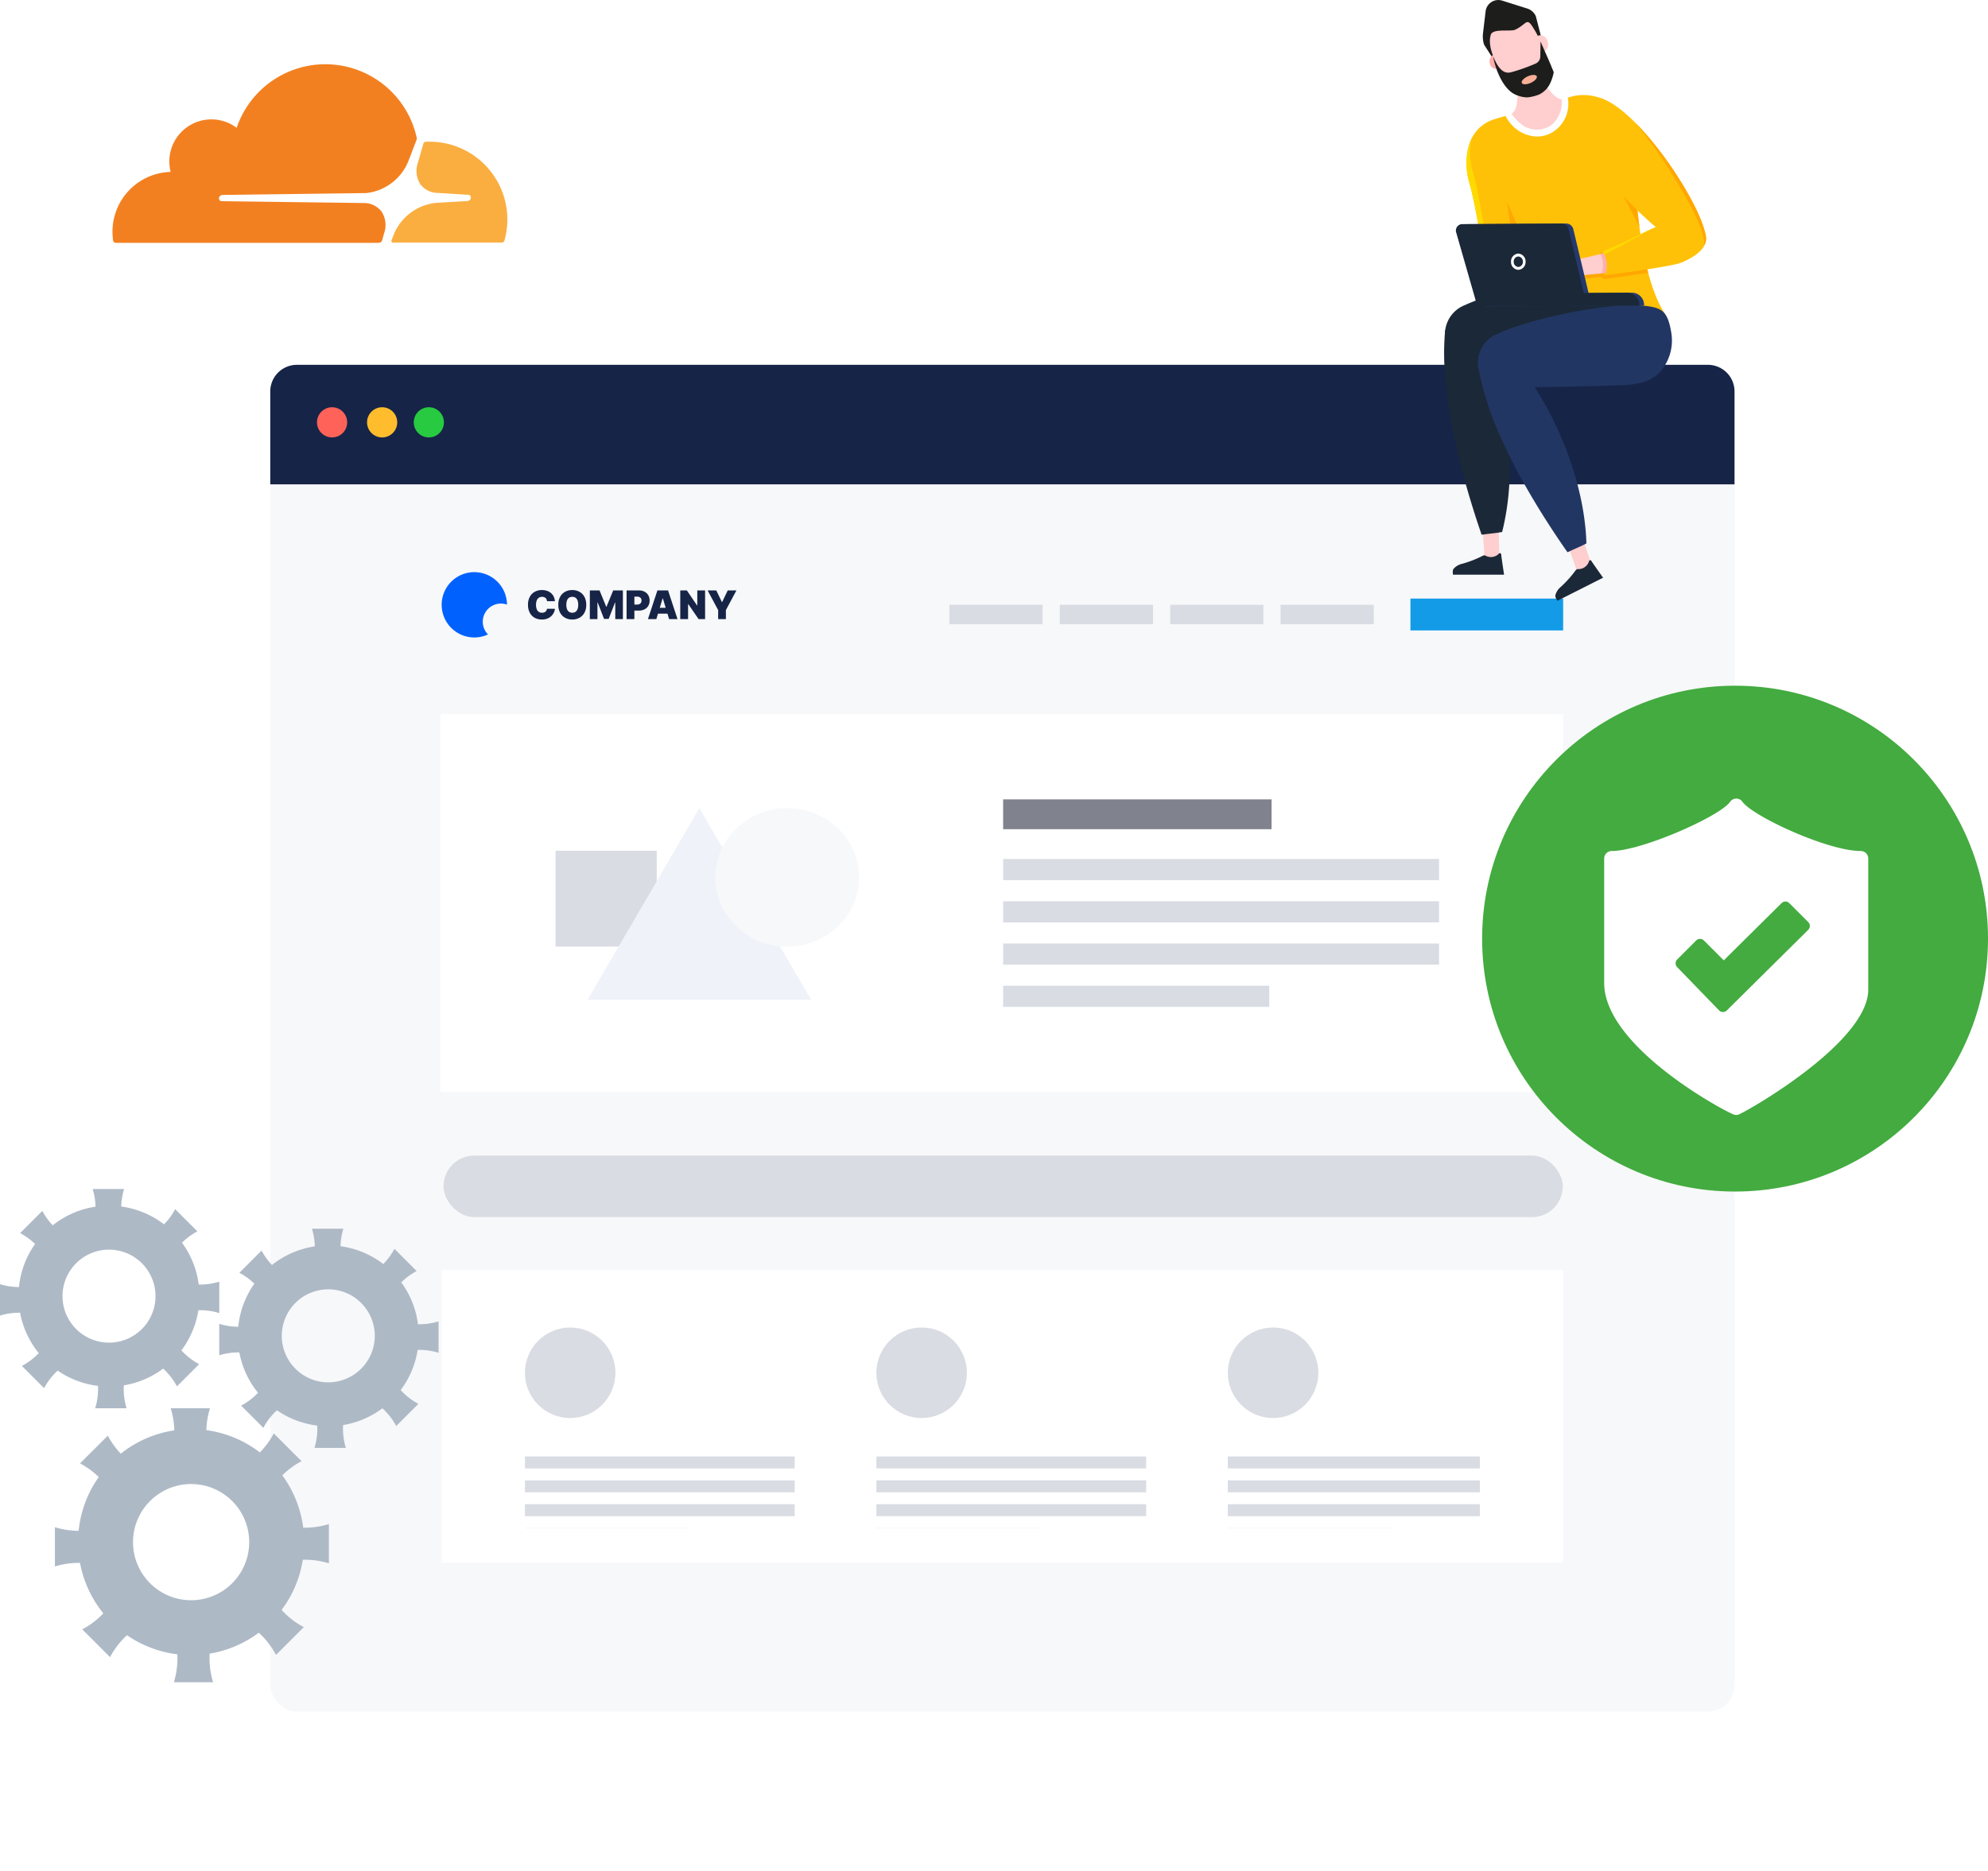 <svg xmlns="http://www.w3.org/2000/svg" xmlns:xlink="http://www.w3.org/1999/xlink" width="373.336" height="351.451" viewBox="0 0 373.336 351.451">
  <defs>
    <filter id="Rectangle_2126" x="20.755" y="48.516" width="334.98" height="302.936" filterUnits="userSpaceOnUse">
      <feOffset dy="10" input="SourceAlpha"/>
      <feGaussianBlur stdDeviation="10" result="blur"/>
      <feFlood flood-opacity="0.161"/>
      <feComposite operator="in" in2="blur"/>
      <feComposite in="SourceGraphic"/>
    </filter>
    <clipPath id="clip-path">
      <rect width="179.336" height="37.721" fill="none"/>
    </clipPath>
  </defs>
  <g id="step-3-safeguard" transform="translate(-719.664 -1457.791)">
    <g id="Group_14842" data-name="Group 14842" transform="translate(770.419 1526.307)">
      <g id="chart" transform="translate(0 0)">
        <g id="Group_13135" data-name="Group 13135" transform="translate(0 0)">
          <g transform="matrix(1, 0, 0, 1, -50.76, -68.52)" filter="url(#Rectangle_2126)">
            <rect id="Rectangle_2126-2" data-name="Rectangle 2126" width="274.98" height="242.936" rx="5" transform="translate(50.76 68.52)" fill="#f7f8fa"/>
          </g>
          <path id="Rectangle_2544" data-name="Rectangle 2544" d="M5,0H269.98a5,5,0,0,1,5,5V22.45a0,0,0,0,1,0,0H0a0,0,0,0,1,0,0V5A5,5,0,0,1,5,0Z" transform="translate(0)" fill="#162447"/>
          <g id="Group_14437" data-name="Group 14437" transform="translate(8.773 7.966)">
            <circle id="Ellipse_107" data-name="Ellipse 107" cx="2.835" cy="2.835" r="2.835" transform="translate(0 0)" fill="#ff6259"/>
            <ellipse id="Ellipse_108" data-name="Ellipse 108" cx="2.835" cy="2.835" rx="2.835" ry="2.835" transform="translate(9.4 0)" fill="#ffbd2d"/>
            <ellipse id="Ellipse_109" data-name="Ellipse 109" cx="2.835" cy="2.835" rx="2.835" ry="2.835" transform="translate(18.173 0)" fill="#27ca41"/>
          </g>
        </g>
      </g>
      <g id="Group_14808" data-name="Group 14808" transform="translate(31.96 38.932)">
        <g id="Group_14435" data-name="Group 14435" transform="translate(0.222 0)">
          <path id="Subtraction_2" data-name="Subtraction 2" d="M6.136,12.269A6.134,6.134,0,0,1,1.8,1.8,6.136,6.136,0,0,1,12.272,6.1a3.409,3.409,0,0,0-3.566,5.606A6.081,6.081,0,0,1,6.136,12.269Z" transform="translate(0 0)" fill="#0061ff"/>
          <path id="Path_23675" data-name="Path 23675" d="M5.36-3.066H3.876A1.028,1.028,0,0,0,3.793-3.4a.793.793,0,0,0-.184-.259.806.806,0,0,0-.283-.168,1.114,1.114,0,0,0-.376-.059,1.053,1.053,0,0,0-.622.179,1.092,1.092,0,0,0-.384.513,2.211,2.211,0,0,0-.13.8,2.244,2.244,0,0,0,.133.827,1.039,1.039,0,0,0,.385.5A1.077,1.077,0,0,0,2.939-.9,1.19,1.19,0,0,0,3.3-.949.833.833,0,0,0,3.581-1.1a.789.789,0,0,0,.193-.235.945.945,0,0,0,.1-.312l1.484.011a2,2,0,0,1-.192.7,2.255,2.255,0,0,1-.47.653,2.279,2.279,0,0,1-.751.48A2.75,2.75,0,0,1,2.908.375,2.748,2.748,0,0,1,1.578.057,2.3,2.3,0,0,1,.649-.88,3.1,3.1,0,0,1,.308-2.393,3.053,3.053,0,0,1,.656-3.909a2.33,2.33,0,0,1,.937-.934,2.732,2.732,0,0,1,1.316-.317,3.023,3.023,0,0,1,.939.139,2.273,2.273,0,0,1,.752.407,2.029,2.029,0,0,1,.521.656A2.4,2.4,0,0,1,5.36-3.066Zm5.883.674a3.034,3.034,0,0,1-.35,1.517,2.337,2.337,0,0,1-.945.934A2.774,2.774,0,0,1,8.622.375a2.759,2.759,0,0,1-1.33-.32A2.349,2.349,0,0,1,6.35-.881,3.032,3.032,0,0,1,6-2.393,3.043,3.043,0,0,1,6.35-3.909a2.331,2.331,0,0,1,.942-.934,2.777,2.777,0,0,1,1.33-.317,2.774,2.774,0,0,1,1.326.317,2.337,2.337,0,0,1,.945.934A3.034,3.034,0,0,1,11.243-2.393Zm-1.5,0A2.293,2.293,0,0,0,9.61-3.21a1.05,1.05,0,0,0-.376-.505,1.048,1.048,0,0,0-.612-.172,1.048,1.048,0,0,0-.612.172,1.05,1.05,0,0,0-.376.505,2.293,2.293,0,0,0-.128.817,2.293,2.293,0,0,0,.128.817,1.05,1.05,0,0,0,.376.505A1.048,1.048,0,0,0,8.622-.9a1.048,1.048,0,0,0,.612-.172,1.05,1.05,0,0,0,.376-.505A2.293,2.293,0,0,0,9.738-2.393Zm2.179-2.694h1.821L14.99-2.035h.063l1.252-3.052h1.821V.3H16.695V-2.814h-.042L15.453.26H14.59l-1.2-3.094h-.042V.3H11.916ZM18.82.3V-5.087h2.326a2.222,2.222,0,0,1,1.05.237,1.719,1.719,0,0,1,.7.666,1.955,1.955,0,0,1,.25,1,1.9,1.9,0,0,1-.257,1,1.7,1.7,0,0,1-.718.653,2.4,2.4,0,0,1-1.077.229H19.7V-2.435H20.8a.982.982,0,0,0,.441-.091.656.656,0,0,0,.282-.259.772.772,0,0,0,.1-.4.756.756,0,0,0-.1-.4.647.647,0,0,0-.282-.253,1.007,1.007,0,0,0-.441-.088h-.516V.3Zm5.588,0H22.83l1.779-5.388h2L28.387.3H26.808L25.63-3.6h-.042Zm-.295-2.126h2.968V-.73H24.114Zm9.451-3.263V.3H32.344L30.4-2.529h-.032V.3H28.9V-5.087h1.242L32.06-2.266H32.1V-5.087Zm.474,0H35.67L36.722-2.9h.042l1.052-2.189h1.631L37.469-1.393V.3H36.017V-1.393Z" transform="translate(15.912 8.526)" fill="#162447"/>
        </g>
        <rect id="Rectangle_2641" data-name="Rectangle 2641" width="28.679" height="5.982" transform="translate(182.158 4.968)" fill="#139be8"/>
        <g id="Group_14829" data-name="Group 14829" transform="translate(95.582 6.135)">
          <rect id="Rectangle_2700" data-name="Rectangle 2700" width="17.499" height="3.65" transform="translate(62.188)" fill="#d9dce2"/>
          <rect id="Rectangle_2701" data-name="Rectangle 2701" width="17.499" height="3.65" transform="translate(41.458)" fill="#d9dce2"/>
          <rect id="Rectangle_2702" data-name="Rectangle 2702" width="17.499" height="3.65" transform="translate(20.729)" fill="#d9dce2"/>
          <rect id="Rectangle_2703" data-name="Rectangle 2703" width="17.499" height="3.65" transform="translate(0)" fill="#d9dce2"/>
        </g>
        <g id="Group_14809" data-name="Group 14809" transform="translate(0.224 131.073)">
          <rect id="Rectangle_2639" data-name="Rectangle 2639" width="210.614" height="54.974" transform="translate(0 0)" fill="#fff"/>
          <g id="Repeat_Grid_38" data-name="Repeat Grid 38" transform="translate(15.639 10.793)" clip-path="url(#clip-path)">
            <g transform="translate(-178.179 -1710.149)">
              <circle id="Ellipse_9335" data-name="Ellipse 9335" cx="8.5" cy="8.5" r="8.5" transform="translate(178.179 1710.149)" fill="#d9dce2"/>
              <g id="Group_14805" data-name="Group 14805" transform="translate(16.857 1.22)">
                <rect id="Rectangle_2642" data-name="Rectangle 2642" width="50.668" height="2.243" transform="translate(161.321 1733.149)" fill="#d9dce2"/>
                <rect id="Rectangle_2643" data-name="Rectangle 2643" width="50.668" height="2.243" transform="translate(161.321 1737.634)" fill="#d9dce2"/>
                <rect id="Rectangle_2644" data-name="Rectangle 2644" width="50.668" height="2.243" transform="translate(161.321 1742.119)" fill="#d9dce2"/>
                <rect id="Rectangle_2645" data-name="Rectangle 2645" width="30.932" height="2.243" transform="translate(161.321 1746.605)" fill="#d9dce2"/>
              </g>
            </g>
            <g transform="translate(-112.179 -1710.149)">
              <circle id="Ellipse_9335-2" data-name="Ellipse 9335" cx="8.5" cy="8.5" r="8.5" transform="translate(178.179 1710.149)" fill="#d9dce2"/>
              <g id="Group_14805-2" data-name="Group 14805" transform="translate(16.857 1.22)">
                <rect id="Rectangle_2642-2" data-name="Rectangle 2642" width="50.668" height="2.243" transform="translate(161.321 1733.149)" fill="#d9dce2"/>
                <rect id="Rectangle_2643-2" data-name="Rectangle 2643" width="50.668" height="2.243" transform="translate(161.321 1737.634)" fill="#d9dce2"/>
                <rect id="Rectangle_2644-2" data-name="Rectangle 2644" width="50.668" height="2.243" transform="translate(161.321 1742.119)" fill="#d9dce2"/>
                <rect id="Rectangle_2645-2" data-name="Rectangle 2645" width="30.932" height="2.243" transform="translate(161.321 1746.605)" fill="#d9dce2"/>
              </g>
            </g>
            <g transform="translate(-46.179 -1710.149)">
              <circle id="Ellipse_9335-3" data-name="Ellipse 9335" cx="8.5" cy="8.5" r="8.5" transform="translate(178.179 1710.149)" fill="#d9dce2"/>
              <g id="Group_14805-3" data-name="Group 14805" transform="translate(16.857 1.22)">
                <rect id="Rectangle_2642-3" data-name="Rectangle 2642" width="50.668" height="2.243" transform="translate(161.321 1733.149)" fill="#d9dce2"/>
                <rect id="Rectangle_2643-3" data-name="Rectangle 2643" width="50.668" height="2.243" transform="translate(161.321 1737.634)" fill="#d9dce2"/>
                <rect id="Rectangle_2644-3" data-name="Rectangle 2644" width="50.668" height="2.243" transform="translate(161.321 1742.119)" fill="#d9dce2"/>
                <rect id="Rectangle_2645-3" data-name="Rectangle 2645" width="30.932" height="2.243" transform="translate(161.321 1746.605)" fill="#d9dce2"/>
              </g>
            </g>
          </g>
        </g>
        <rect id="Rectangle_2646" data-name="Rectangle 2646" width="210.198" height="11.557" rx="5.779" transform="translate(0.569 109.576)" fill="#d9dce2"/>
        <g id="Group_14831" data-name="Group 14831" transform="translate(0 26.668)">
          <g id="Group_14804" data-name="Group 14804" transform="translate(0 0)">
            <g id="Group_14055" data-name="Group 14055" transform="translate(0 0)">
              <g id="Group_14038" data-name="Group 14038" transform="translate(0 0)">
                <rect id="Rectangle_2403" data-name="Rectangle 2403" width="210.836" height="70.989" fill="#fff"/>
              </g>
            </g>
          </g>
          <g id="Group_14806" data-name="Group 14806" transform="translate(105.668 16.011)">
            <rect id="Rectangle_2541" data-name="Rectangle 2541" width="50.408" height="5.601" fill="#80838e"/>
            <rect id="Rectangle_2542" data-name="Rectangle 2542" width="81.863" height="3.967" transform="translate(0 11.202)" fill="#d9dce2"/>
            <rect id="Rectangle_2543" data-name="Rectangle 2543" width="81.863" height="3.967" transform="translate(0 19.135)" fill="#d9dce2"/>
            <rect id="Rectangle_2640" data-name="Rectangle 2640" width="81.863" height="3.967" transform="translate(0 27.068)" fill="#d9dce2"/>
            <rect id="Rectangle_2638" data-name="Rectangle 2638" width="49.975" height="3.967" transform="translate(0 35.001)" fill="#d9dce2"/>
          </g>
          <g id="Group_14830" data-name="Group 14830" transform="translate(21.517 17.435)">
            <rect id="Rectangle_2704" data-name="Rectangle 2704" width="19" height="18" transform="translate(0.104 8.226)" fill="#d9dce2"/>
            <path id="Polygon_20" data-name="Polygon 20" d="M21,0,42,36H0Z" transform="translate(6.104 0.226)" fill="#eff2f8"/>
            <ellipse id="Ellipse_9344" data-name="Ellipse 9344" cx="13.5" cy="13" rx="13.5" ry="13" transform="translate(30.104 0.226)" fill="#f7f8fa"/>
          </g>
        </g>
      </g>
    </g>
    <g id="Group_14846" data-name="Group 14846" transform="translate(0 -754.443)">
      <path id="cog" d="M1001.984,442.241a21.115,21.115,0,0,0-3.927-9.825,15.289,15.289,0,0,1,3.613-2.658l-5.213-5.213a15.29,15.29,0,0,1-2.615,3.567,21.117,21.117,0,0,0-10.041-4.182,15.282,15.282,0,0,1,.669-4.105H977.1a15.286,15.286,0,0,1,.669,4.143,21.125,21.125,0,0,0-10.044,4.379,15.293,15.293,0,0,1-2.438-3.385l-5.213,5.213a15.274,15.274,0,0,1,3.51,2.559,21.106,21.106,0,0,0-3.775,10.1,15.294,15.294,0,0,1-4.455-.675v7.372a15.283,15.283,0,0,1,4.713-.672,21.136,21.136,0,0,0,4.381,9.474,15.292,15.292,0,0,1-3.956,3.011l5.213,5.213a15.29,15.29,0,0,1,3.183-4.117,21.1,21.1,0,0,0,9.458,3.588,15.288,15.288,0,0,1-.655,5.249h7.372a15.282,15.282,0,0,1-.648-5.375,21.123,21.123,0,0,0,9.222-3.929,15.292,15.292,0,0,1,3.239,4.167l5.213-5.213a15.287,15.287,0,0,1-4.164-3.236,21.123,21.123,0,0,0,3.982-9.419,15.291,15.291,0,0,1,4.9.668v-7.372A15.286,15.286,0,0,1,1001.984,442.241Zm-20.343,13.609a10.911,10.911,0,1,1,10.179-10.179A10.912,10.912,0,0,1,981.641,455.849Z" transform="translate(-225.377 2056.894)" fill="#aeb9c6"/>
      <path id="cog-2" data-name="cog" d="M992.672,437.764a16.9,16.9,0,0,0-3.143-7.863,12.236,12.236,0,0,1,2.892-2.128l-4.172-4.172a12.237,12.237,0,0,1-2.093,2.855,16.9,16.9,0,0,0-8.035-3.347,12.23,12.23,0,0,1,.535-3.286h-5.9a12.229,12.229,0,0,1,.536,3.315,16.907,16.907,0,0,0-8.039,3.5,12.241,12.241,0,0,1-1.952-2.709l-4.172,4.172a12.224,12.224,0,0,1,2.809,2.048,16.891,16.891,0,0,0-3.021,8.085,12.241,12.241,0,0,1-3.566-.54v5.9a12.232,12.232,0,0,1,3.772-.538,16.916,16.916,0,0,0,3.506,7.582,12.238,12.238,0,0,1-3.166,2.41l4.172,4.172a12.238,12.238,0,0,1,2.548-3.295,16.886,16.886,0,0,0,7.569,2.872,12.239,12.239,0,0,1-.524,4.2h5.9a12.231,12.231,0,0,1-.519-4.3,16.9,16.9,0,0,0,7.381-3.144,12.24,12.24,0,0,1,2.592,3.335l4.172-4.172a12.235,12.235,0,0,1-3.333-2.59,16.9,16.9,0,0,0,3.187-7.538,12.239,12.239,0,0,1,3.924.535v-5.9A12.234,12.234,0,0,1,992.672,437.764Zm-16.28,10.891a8.732,8.732,0,1,1,8.147-8.146A8.733,8.733,0,0,1,976.392,448.655Z" transform="translate(-194.512 2023.169)" fill="#aeb9c6"/>
      <path id="cog-3" data-name="cog" d="M992.672,437.764a16.9,16.9,0,0,0-3.143-7.863,12.236,12.236,0,0,1,2.892-2.128l-4.172-4.172a12.237,12.237,0,0,1-2.093,2.855,16.9,16.9,0,0,0-8.035-3.347,12.23,12.23,0,0,1,.535-3.286h-5.9a12.229,12.229,0,0,1,.536,3.315,16.907,16.907,0,0,0-8.039,3.5,12.241,12.241,0,0,1-1.952-2.709l-4.172,4.172a12.224,12.224,0,0,1,2.809,2.048,16.891,16.891,0,0,0-3.021,8.085,12.241,12.241,0,0,1-3.566-.54v5.9a12.232,12.232,0,0,1,3.772-.538,16.916,16.916,0,0,0,3.506,7.582,12.238,12.238,0,0,1-3.166,2.41l4.172,4.172a12.238,12.238,0,0,1,2.548-3.295,16.886,16.886,0,0,0,7.569,2.872,12.239,12.239,0,0,1-.524,4.2h5.9a12.231,12.231,0,0,1-.519-4.3,16.9,16.9,0,0,0,7.381-3.144,12.24,12.24,0,0,1,2.592,3.335l4.172-4.172a12.235,12.235,0,0,1-3.333-2.59,16.9,16.9,0,0,0,3.187-7.538,12.239,12.239,0,0,1,3.924.535v-5.9A12.234,12.234,0,0,1,992.672,437.764Zm-16.28,10.891a8.732,8.732,0,1,1,8.147-8.146A8.733,8.733,0,0,1,976.392,448.655Z" transform="translate(-235.689 2015.715)" fill="#aeb9c6"/>
    </g>
    <g id="Group_18712" data-name="Group 18712" transform="translate(990.859 1457.652)">
      <g id="Group_4739" data-name="Group 4739" transform="translate(0 0.139)">
        <g id="Group_4731" data-name="Group 4731" transform="translate(7.27)">
          <g id="Group_4730" data-name="Group 4730" transform="translate(0)">
            <path id="Path_10289" data-name="Path 10289" d="M-1448.856,261.533a5.145,5.145,0,0,1-.195-2.131l.484-4.085a2.409,2.409,0,0,1,3.1-2.05l4.732,1.493a2.623,2.623,0,0,1,1.6,1.43l1.169,4.532c.135,1.023.681,5.205-.253,5.6l-4,1.711c-1.256.538-3.8-2.333-4.658-3.411Z" transform="translate(1449.087 -253.156)" fill="#1d1d1b"/>
          </g>
        </g>
        <g id="Group_4738" data-name="Group 4738" transform="translate(0 4.143)">
          <g id="Group_4733" data-name="Group 4733" transform="translate(22.751 93.35)">
            <g id="Group_4732" data-name="Group 4732">
              <path id="Path_10292" data-name="Path 10292" d="M-1382.275,677.491l2.293,6.4a23.972,23.972,0,0,0,2.6-1.545c-.054-.116-2.068-6.2-2.068-6.2l-2.275-2.222Z" transform="translate(1382.275 -673.924)" fill="#ffcece"/>
            </g>
          </g>
          <g id="Group_4735" data-name="Group 4735" transform="translate(7.109 89.923)">
            <g id="Group_4734" data-name="Group 4734">
              <path id="Path_10293" data-name="Path 10293" d="M-1449.785,662.4l.55,8.44a27.83,27.83,0,0,0,2.719-1.641c-.022-.127-.2-7.254-.2-7.254l-1.607-2.808Z" transform="translate(1449.785 -659.136)" fill="#ffcece"/>
            </g>
          </g>
          <path id="Path_10294" data-name="Path 10294" d="M-1469.626,548.6c-1.367.246-2.337.282-3.684.489a.13.13,0,0,1-.144-.083c-3.029-8.845-5.9-19.352-6.719-28.659a49.527,49.527,0,0,1-.136-9.2c.2-2.379,3.751-4.226,4.656-3.236,4.648,5.079,10.218,24.133,6.1,40.615A.1.1,0,0,1-1469.626,548.6Z" transform="translate(1480.465 -452.819)" fill="#1b2837"/>
          <path id="Path_10295" data-name="Path 10295" d="M-1432.69,570.107c-1.245.651-2.165.98-3.4,1.588a.125.125,0,0,1-.16-.037c-5.268-7.557-10.827-16.757-14.1-25.43a54.351,54.351,0,0,1-2.607-9.3c-.444-2.341,2.485-4.666,3.617-3.993,5.813,3.456,16.183,20.7,16.7,37.077A.106.106,0,0,1-1432.69,570.107Z" transform="translate(1459.365 -472.16)" fill="#223663"/>
          <path id="Path_10296" data-name="Path 10296" d="M-1442.889,330.559l-14.007,4.119a7.921,7.921,0,0,0-1.074.4c-4.207,1.934-5.057,6.973-3.77,11.661,1.156,4.212,1.887,8.987,3.805,21.161.7,4.453,27.411,10.009,32.965,3.467-6.107-9.167-5.935-32.782-5.935-32.782C-1431.913,332.678-1437.458,328.962-1442.889,330.559Z" transform="translate(1466.503 -316.482)" fill="#ffc107"/>
          <path id="Path_10297" data-name="Path 10297" d="M-1344.4,394.106l4.529,4.168c.152,1.838.354,3.8.623,5.8Z" transform="translate(1375.927 -365.59)" fill="#ffa700"/>
          <path id="Path_10298" data-name="Path 10298" d="M-1446.156,490.478a5.565,5.565,0,0,0,.5-.479,8.9,8.9,0,0,0,2.183-7.483c-.65-3.989-1.758-4.6-4.563-4.98-6.672-.911-21.735,2.292-27.994,5.183a5.871,5.871,0,0,0-3.752,5.346,4.448,4.448,0,0,0,3.429,4.277c2.713.818,10.984-.215,13.709-.074,2.989.154,5.97.228,8.944.166C-1451.242,492.383-1448.171,492.191-1446.156,490.478Z" transform="translate(1479.945 -429.568)" fill="#1b2837"/>
          <path id="Path_10299" data-name="Path 10299" d="M-1378.7,452.086l1.51,8.328h-15.2l-1.937-10.731Z" transform="translate(1414.28 -408.29)" fill="#ffc107"/>
          <path id="Path_10300" data-name="Path 10300" d="M-1375.286,332.04c7.185-4.809,25.558,23.783,22.9,27.2-3.538,4.551-17.816-11.278-22-17.059C-1376.314,339.517-1379.587,334.919-1375.286,332.04Z" transform="translate(1401.282 -317.487)" fill="#ffc107"/>
          <path id="Path_10301" data-name="Path 10301" d="M-1354.69,459.692c.091,1.219.461,2.183.826,2.152s.588-1.044.5-2.264-.46-2.183-.826-2.152S-1354.781,458.473-1354.69,459.692Z" transform="translate(1383.848 -414.24)" fill="#ffa700"/>
          <path id="Path_10302" data-name="Path 10302" d="M-1384.042,453.552h0c-.148.012-.3-.138-.428-.4l-9.6.926,4.176-3.327,5.183-1.22c.087-.237.2-.38.335-.391.879-.347,1.76-.765,2.623-1.153s1.706-.788,2.553-1.2c.694-.336,1.387-.676,2.08-1.014a65.61,65.61,0,0,0,1.358,6.6C-1378.457,452.789-1381.53,453.216-1384.042,453.552Z" transform="translate(1414.085 -405.285)" fill="#ffa700"/>
          <path id="Path_10303" data-name="Path 10303" d="M-1378.831,458.251l-4.678,1.1a6.3,6.3,0,0,0-2.477,1.21l-1.2.959a.7.7,0,0,0,.451,1.256l9.367-.9Z" transform="translate(1409.005 -414.873)" fill="#ffcece"/>
          <path id="Path_10304" data-name="Path 10304" d="M-1353.582,462.072a4.523,4.523,0,0,0-.226-3.626l.828-.195,1.459,3.622Z" transform="translate(1383.155 -414.873)" fill="#ffaeae"/>
          <path id="Path_10305" data-name="Path 10305" d="M-1352.477,437.526c.878-.347,1.76-.765,2.623-1.153s1.707-.788,2.554-1.2c.764-.369,1.526-.745,2.289-1.116.636-.31,1.274-.618,1.92-.9a12.133,12.133,0,0,1,1.444-.564c1.92-.576,6.328-2.128,7.872.085,2.562,3.676-1.342,5.765-3.726,6.809-1.4.614-9.3,1.743-14.646,2.457C-1350.9,440.721-1351.932,437.462-1352.477,437.526Z" transform="translate(1382.132 -394.338)" fill="#ffc107"/>
          <g id="Group_4736" data-name="Group 4736" transform="translate(29.655 38.125)">
            <path id="Path_10306" data-name="Path 10306" d="M-1342.023,435.866a12.276,12.276,0,0,0-1.417.637c-.632.32-1.255.66-1.877,1-.746.41-1.49.823-2.237,1.231-.828.452-1.659.9-2.5,1.325-.658.337-1.327.691-2,1.017-.146-.281-.3-.45-.428-.435.878-.347,1.76-.765,2.623-1.153s1.707-.788,2.554-1.2c.764-.37,1.526-.745,2.289-1.116.636-.31,1.274-.618,1.92-.9a12.128,12.128,0,0,1,1.444-.564l.418-.128C-1341.524,435.685-1341.792,435.783-1342.023,435.866Z" transform="translate(1352.477 -435.579)" fill="#ffda00"/>
          </g>
          <path id="Path_10307" data-name="Path 10307" d="M-1429.517,416.771l.836,5.533h1.619Z" transform="translate(1441.322 -383.004)" fill="#ffa700"/>
          <path id="Path_10308" data-name="Path 10308" d="M-1419.461,513.653a5.518,5.518,0,0,0,.5-.479,8.907,8.907,0,0,0,2.183-7.483c-.65-3.989-1.758-4.6-4.563-4.98-6.672-.911-21.735,2.292-27.994,5.183a5.871,5.871,0,0,0-3.752,5.346,4.448,4.448,0,0,0,3.429,4.277c2.713.818,19.678.153,22.653.092C-1424.548,515.558-1421.477,515.366-1419.461,513.653Z" transform="translate(1459.436 -447.374)" fill="#223663"/>
          <path id="Path_10309" data-name="Path 10309" d="M-1419.272,319.079a15.619,15.619,0,0,1-1.373,3.063,4.765,4.765,0,0,1-.847,1.21,3.053,3.053,0,0,1-2.728.538,9.374,9.374,0,0,1-4.512-2.273,5.93,5.93,0,0,1-1.139-1.279c2.052-.269,1.864-2.113,2.082-3.57a8.944,8.944,0,0,0-.433-4.365,6.273,6.273,0,0,0,2.369.814,4.527,4.527,0,0,0,2.823-.7,5.6,5.6,0,0,0,1.182,3.06c.754.921,1.717,1.964,2.878,1.718A6.324,6.324,0,0,1-1419.272,319.079Z" transform="translate(1441.594 -302.818)" fill="#ffcece"/>
          <path id="Path_10310" data-name="Path 10310" d="M-1421.656,338.326a5.665,5.665,0,0,1-3.266,1.036,6.608,6.608,0,0,1-3.594-1.182,7.206,7.206,0,0,1-2.355-2.772c-.09-.177,1.018-.537,1.171-.336a8.382,8.382,0,0,0,1.827,1.963,4.756,4.756,0,0,0,5.586.232,5.59,5.59,0,0,0,2.006-4.9c-.016-.179.812-.5,1.139-.324A6.286,6.286,0,0,1-1421.656,338.326Z" transform="translate(1442.366 -317.866)" fill="#fff"/>
          <path id="Path_10311" data-name="Path 10311" d="M-1443.589,298.933a1.266,1.266,0,0,0,1.622.864,1.4,1.4,0,0,0,.747-1.762,1.265,1.265,0,0,0-1.622-.864A1.4,1.4,0,0,0-1443.589,298.933Z" transform="translate(1452.194 -291.058)" fill="#ffaeae"/>
          <path id="Path_10312" data-name="Path 10312" d="M-1417.563,312.518a1.859,1.859,0,0,0,.11.753c-1.154,2.845-2.877,3.86-4.826,3.165v-.009a8.929,8.929,0,0,0-.477-4.022h0a8.7,8.7,0,0,0,1.009.476c.147.057.3.109.445.154a4.961,4.961,0,0,0,.584.139l.043.007c.1.016.192.029.288.038q.179.017.358.019h0c.127,0,.254,0,.38-.015a4.286,4.286,0,0,0,.5-.071l.06-.013a4.708,4.708,0,0,0,1.137-.406c.13-.066.259-.138.385-.216Z" transform="translate(1436.127 -302.819)" fill="#ffaeae"/>
          <path id="Path_10313" data-name="Path 10313" d="M-1435.4,269.235c-1.147-1.735-1.119-.348-3.289.632-.84.361-4.157-.3-4.533.922-.869,2.824,1.825,7.137,3.767,8.882,2.119,1.9,5.221,2.175,6.229-1.054C-1432.271,275.541-1433.74,271.753-1435.4,269.235Z" transform="translate(1451.983 -268.409)" fill="#ffcece"/>
          <path id="Path_10315" data-name="Path 10315" d="M-1407.227,283.692a1.394,1.394,0,0,0,1.69,1.07,1.535,1.535,0,0,0,.678-1.967,1.394,1.394,0,0,0-1.69-1.07A1.535,1.535,0,0,0-1407.227,283.692Z" transform="translate(1424.276 -279.198)" fill="#ffcece"/>
          <path id="Path_10316" data-name="Path 10316" d="M-1457.442,392.494q-.483.023-.966.056c-1.572-9.976-2.274-14.29-3.329-18.134a12.18,12.18,0,0,1,.32-8.208,13.613,13.613,0,0,0,.336,6.179C-1459.959,376.475-1459.237,381.094-1457.442,392.494Z" transform="translate(1466.5 -344.156)" fill="#ffda00"/>
          <g id="Group_4737" data-name="Group 4737" transform="translate(2.238 37.841)">
            <path id="Path_10317" data-name="Path 10317" d="M-1465.968,434.467l18.875-.113a1.39,1.39,0,0,1,1.281,1.161l2.842,11.879,8.2-.049a2.275,2.275,0,0,1,2.216,2.417l-29.912.18c-.422,0-.832-.732-.835-1.207l-3.62-12.635A1.214,1.214,0,0,1-1465.968,434.467Z" transform="translate(1467.864 -434.354)" fill="#25396e"/>
            <path id="Path_10318" data-name="Path 10318" d="M-1469.8,434.467l18.874-.113a1.391,1.391,0,0,1,1.282,1.161l2.842,11.879,8.2-.049a2.275,2.275,0,0,1,2.216,2.417l-29.912.18c-.422,0-.832-.732-.835-1.207l-3.62-12.635A1.214,1.214,0,0,1-1469.8,434.467Z" transform="translate(1470.807 -434.354)" fill="#1b2837"/>
            <path id="Path_10319" data-name="Path 10319" d="M-1426.235,460.243a1.456,1.456,0,0,1,1.36-1.533,1.453,1.453,0,0,1,1.376,1.517,1.456,1.456,0,0,1-1.36,1.533A1.453,1.453,0,0,1-1426.235,460.243Zm.509,0a.928.928,0,0,0,.865.978.929.929,0,0,0,.854-.988.927.927,0,0,0-.865-.978A.929.929,0,0,0-1425.726,460.24Z" transform="translate(1436.562 -453.067)" fill="#fff"/>
          </g>
          <path id="Path_10320" data-name="Path 10320" d="M-1325.045,353.045c5.988,6.053,12.024,16.015,13.008,20.614a2.93,2.93,0,0,1-.124,2.294c-.06-2.174-1.228-4.578-2.075-6.3A98.712,98.712,0,0,0-1325.045,353.045Z" transform="translate(1361.056 -334.043)" fill="#ffa700"/>
          <g id="Group_18713" data-name="Group 18713" transform="translate(9.017 4.924) rotate(-8)">
            <g id="Group_5431" data-name="Group 5431">
              <g id="Group_5430" data-name="Group 5430">
                <path id="Path_11203" data-name="Path 11203" d="M0,1.559C.889,5.314,2.472,4.986,2.992,4.948A35.321,35.321,0,0,0,7.619,4,1.472,1.472,0,0,0,8.746,2.788L9.085.636,9.175,0l1.114,3.943.548,2.108a8.244,8.244,0,0,1-.851,1.806A4.4,4.4,0,0,1,7.5,9.836a8.53,8.53,0,0,1-2.223.221,5.562,5.562,0,0,1-2.057-.771C.718,7.82-.031,3.169,0,1.559Z" transform="translate(0)" fill="#1d1d1b"/>
              </g>
            </g>
          </g>
          <path id="Path_31625" data-name="Path 31625" d="M0,.577c-.027.373.642.722,1.488.779s1.556-.2,1.581-.569S2.429.065,1.582.008.026.206,0,.577Z" transform="matrix(0.883, -0.469, 0.469, 0.883, 14.322, 10.923)" fill="#f8af98"/>
        </g>
      </g>
      <path id="Path_10321" data-name="Path 10321" d="M-1473.291,704.443a3,3,0,0,1,1.574-.931,20.632,20.632,0,0,0,3.91-1.52.527.527,0,0,1,.511-.022,2.076,2.076,0,0,0,2.515-.372.239.239,0,0,1,.43.119,1.115,1.115,0,0,1,.018.192c0,.15.524,3.635.524,3.635h-9.59S-1473.551,704.765-1473.291,704.443Z" transform="translate(1475.07 -597.479)" fill="#1b2837"/>
      <path id="Path_10322" data-name="Path 10322" d="M-1390.316,713.834a3,3,0,0,1,.985-1.54,20.633,20.633,0,0,0,2.806-3.119.527.527,0,0,1,.446-.25,2.076,2.076,0,0,0,2.078-1.466.239.239,0,0,1,.438-.088,1.176,1.176,0,0,1,.1.163c.068.133,2.106,3.009,2.106,3.009l-8.561,4.322S-1390.4,714.239-1390.316,713.834Z" transform="translate(1411.212 -601.905)" fill="#1b2837"/>
    </g>
    <circle id="Ellipse_8703" data-name="Ellipse 8703" cx="47.5" cy="47.5" r="47.5" transform="translate(998 1586.57)" fill="#43ab3f"/>
    <g id="Group_3952" data-name="Group 3952" transform="translate(1020.92 1607.77)">
      <path id="Path_7724" data-name="Path 7724" d="M39.645,70.272a1.418,1.418,0,0,1-.369-.048c-1.309-.349-24.429-12.6-24.429-24.733V22.115A1.415,1.415,0,0,1,16.266,20.7c5.569,0,20.289-6.481,22.235-9.243a1.415,1.415,0,0,1,2.315,0C42.7,14.136,56.783,20.7,63.024,20.7a1.415,1.415,0,0,1,1.415,1.415v24.61c0,10.049-23.341,23.209-24.429,23.5A1.412,1.412,0,0,1,39.645,70.272Z" transform="translate(-14.847 -10.856)" fill="#fff"/>
      <path id="Path_7725" data-name="Path 7725" d="M30.74,44.605H30.73A1.027,1.027,0,0,1,30,44.294l-7.866-8.126a1.024,1.024,0,0,1,.012-1.436l3.562-3.562a1.024,1.024,0,0,1,1.448,0L30.889,34.9,41.745,24.152a1.025,1.025,0,0,1,1.445,0l3.562,3.562a1.024,1.024,0,0,1,0,1.452L31.464,44.305a1.028,1.028,0,0,1-.724.3Z" transform="translate(-8.43 -4.521)" fill="#43ab3f"/>
    </g>
    <g id="cf-logo-h" transform="translate(662.487 1391.861)">
      <g id="Group_19001" data-name="Group 19001" transform="translate(158.195 98.821)">
        <path id="Path_32113" data-name="Path 32113" d="M1153.726,178.152a1.317,1.317,0,0,1-1.326-1.326,1.326,1.326,0,1,1,1.326,1.326m0-2.391a1.065,1.065,0,1,0,1.065,1.065,1.067,1.067,0,0,0-1.065-1.065m.674,1.76h-.3l-.261-.5h-.348v.5h-.283v-1.456h.7a.462.462,0,0,1,.5.478.451.451,0,0,1-.3.435Zm-.522-.761a.2.2,0,0,0,.217-.217c0-.174-.087-.217-.217-.217h-.435v.435Z" transform="translate(-998.848 -175.131)" fill="#fff"/>
        <path id="Path_32114" data-name="Path 32114" d="M523,174.9h3.391v9.237h5.89v2.956H523Z" transform="translate(-506.243 -174.661)" fill="#fff"/>
        <path id="Path_32115" data-name="Path 32115" d="M581.8,180.168v-.022a6.4,6.4,0,0,1,6.585-6.346,6.323,6.323,0,0,1,6.542,6.3v.043a6.568,6.568,0,0,1-13.127.022m9.693,0v-.022a3.151,3.151,0,0,0-3.13-3.282,3.111,3.111,0,0,0-3.086,3.26v.043a3.113,3.113,0,1,0,6.216,0" transform="translate(-552.263 -173.8)" fill="#fff"/>
        <path id="Path_32116" data-name="Path 32116" d="M661.3,181.746V174.9h3.434v6.781c0,1.76.891,2.586,2.239,2.586s2.239-.8,2.239-2.5V174.9h3.434v6.759c0,3.934-2.239,5.651-5.716,5.651-3.456.022-5.629-1.739-5.629-5.564" transform="translate(-614.485 -174.661)" fill="#fff"/>
        <path id="Path_32117" data-name="Path 32117" d="M737.3,174.9h4.716c4.347,0,6.89,2.5,6.89,6.02v.043c0,3.521-2.565,6.129-6.955,6.129h-4.629L737.3,174.9Zm4.76,9.194c2.021,0,3.369-1.108,3.369-3.086v-.043c0-1.956-1.348-3.086-3.369-3.086h-1.369v6.194l1.369.022Z" transform="translate(-673.967 -174.661)" fill="#fff"/>
        <path id="Path_32118" data-name="Path 32118" d="M813.2,174.9h9.759v2.978h-6.39v2.065h5.781v2.8h-5.781v4.347H813.2Z" transform="translate(-733.37 -174.661)" fill="#fff"/>
        <path id="Path_32119" data-name="Path 32119" d="M879.7,174.9h3.369v9.237h5.912v2.956H879.7Z" transform="translate(-785.417 -174.661)" fill="#fff"/>
        <path id="Path_32120" data-name="Path 32120" d="M944.373,174.5h3.26l5.194,12.28H949.2l-.891-2.173h-4.695l-.869,2.173H939.2Zm2.978,7.477L946,178.521l-1.369,3.456Z" transform="translate(-831.985 -174.348)" fill="#fff"/>
        <path id="Path_32121" data-name="Path 32121" d="M1021.9,174.9h5.76a5.3,5.3,0,0,1,3.977,1.326,3.766,3.766,0,0,1,1.087,2.847v.043a3.843,3.843,0,0,1-2.5,3.738l2.912,4.26h-3.912l-2.456-3.695h-1.478v3.695h-3.369L1021.9,174.9Zm5.607,5.868c1.152,0,1.8-.565,1.8-1.434v-.065c0-.956-.7-1.434-1.826-1.434h-2.217v2.934Z" transform="translate(-896.711 -174.661)" fill="#fff"/>
        <path id="Path_32122" data-name="Path 32122" d="M1094.1,174.9h9.8v2.891h-6.455v1.826h5.847v2.673h-5.847v1.934h6.542v2.869H1094.1Z" transform="translate(-953.219 -174.661)" fill="#fff"/>
        <path id="Path_32123" data-name="Path 32123" d="M455.267,181.6a3,3,0,0,1-2.782,1.826,3.16,3.16,0,0,1-3.108-3.282V180.1a3.111,3.111,0,0,1,3.086-3.26,3.029,3.029,0,0,1,2.891,2.021h3.564a6.6,6.6,0,0,0-13.019,1.282v.043a6.323,6.323,0,0,0,6.542,6.3,6.412,6.412,0,0,0,6.39-4.868l-3.564-.022Z" transform="translate(-445.9 -173.8)" fill="#fff"/>
      </g>
      <g id="Group_19002" data-name="Group 19002" transform="translate(78.3 78)">
        <path id="Path_32124" data-name="Path 32124" d="M214.376,147.842l-9.324-5.347-1.608-.7-38.144.283v19.343l49.076.022Z" transform="translate(-146.391 -127.934)" fill="#fff"/>
        <path id="Path_32125" data-name="Path 32125" d="M129.31,109.732a4.626,4.626,0,0,0-.478-4.064,4.126,4.126,0,0,0-3.282-1.608L98.8,103.712a.5.5,0,0,1-.413-.217.6.6,0,0,1-.065-.478.734.734,0,0,1,.63-.478l26.994-.348a9.664,9.664,0,0,0,7.89-5.912l1.543-4.021a.863.863,0,0,0,.043-.522,17.576,17.576,0,0,0-33.8-1.8,7.9,7.9,0,0,0-12.606,5.52,8.3,8.3,0,0,0,.2,2.76A11.229,11.229,0,0,0,78.3,109.449a13.687,13.687,0,0,0,.109,1.63.535.535,0,0,0,.522.456h49.38a.672.672,0,0,0,.63-.478Z" transform="translate(-78.3 -78)" fill="#f38020"/>
        <path id="Path_32126" data-name="Path 32126" d="M326.44,144.9c-.239,0-.5,0-.739.022a.439.439,0,0,0-.391.3l-1.043,3.63a4.626,4.626,0,0,0,.478,4.064,4.126,4.126,0,0,0,3.282,1.608l5.694.348a.5.5,0,0,1,.413.217.612.612,0,0,1,.065.478.734.734,0,0,1-.63.478l-5.933.348a9.634,9.634,0,0,0-7.889,5.912l-.435,1.108a.313.313,0,0,0,.3.435H340a.535.535,0,0,0,.522-.391,14.855,14.855,0,0,0,.543-3.956A14.614,14.614,0,0,0,326.44,144.9" transform="translate(-266.91 -130.36)" fill="#faae40"/>
      </g>
    </g>
  </g>
</svg>
